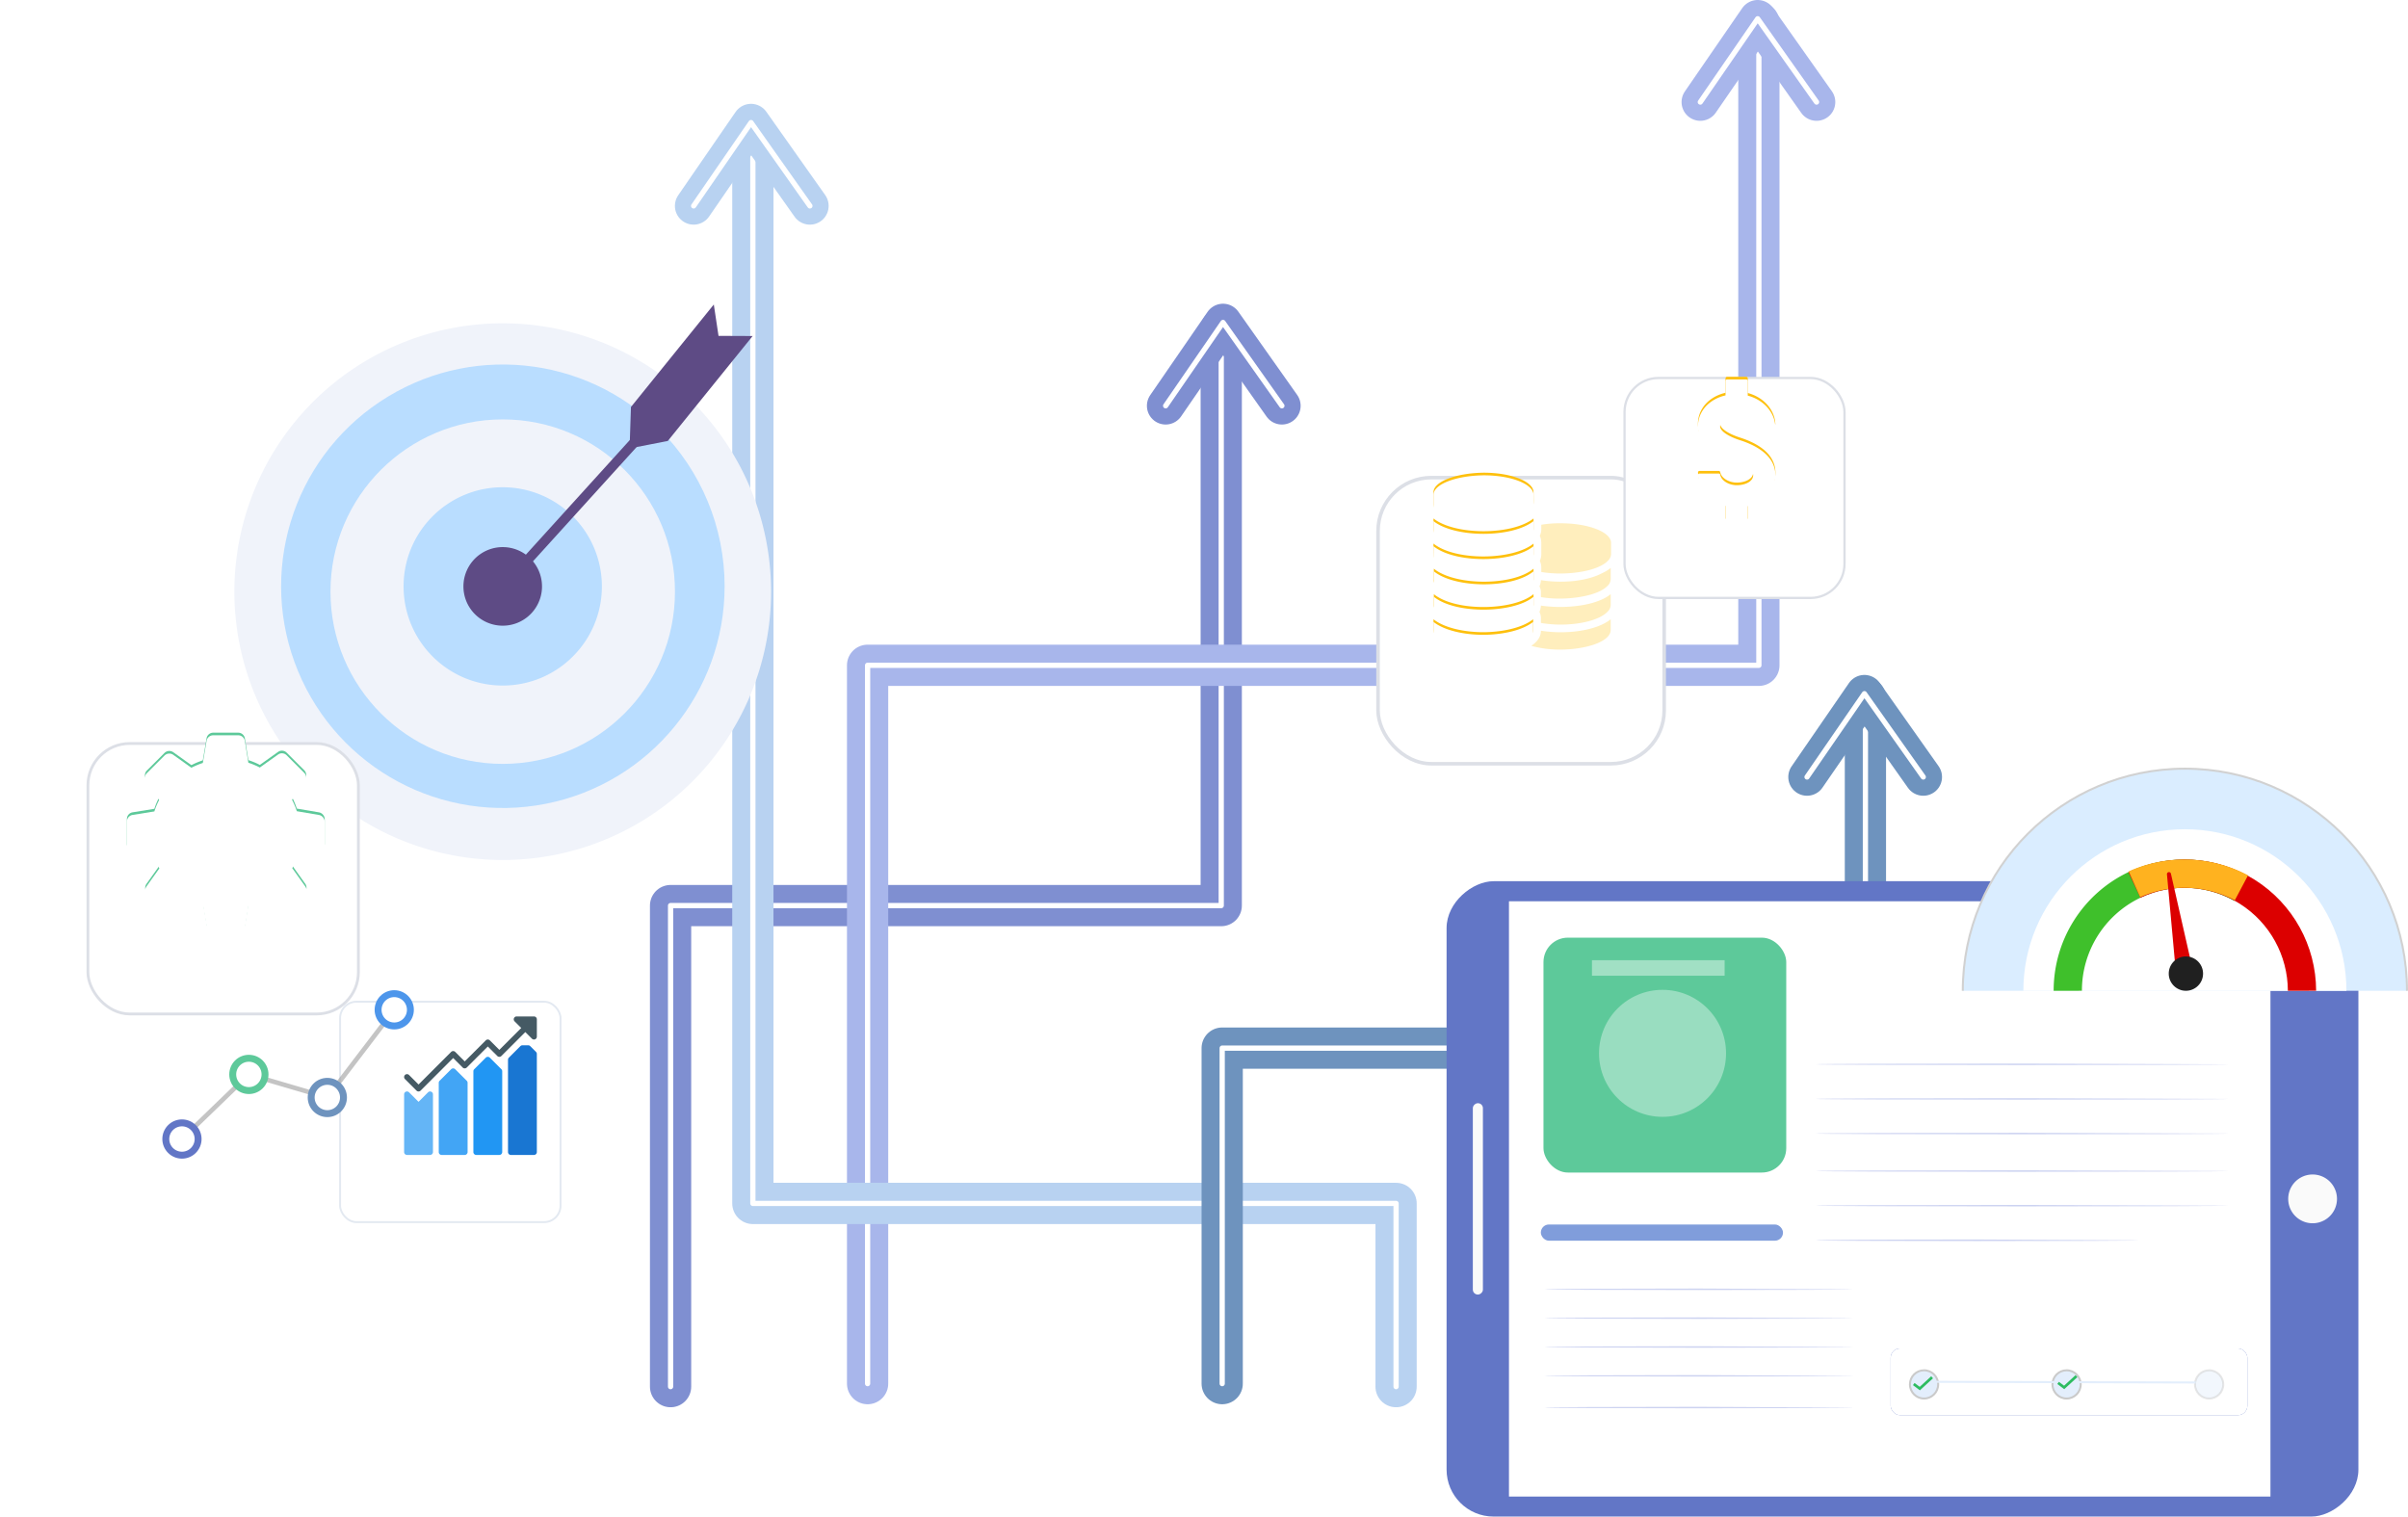 <svg xmlns="http://www.w3.org/2000/svg" xmlns:xlink="http://www.w3.org/1999/xlink" width="918.316" height="578.368" xmlns:v="https://vecta.io/nano"><style><![CDATA[.B{fill:#fff}.C{flood-opacity:.502}.D{stroke-miterlimit:10}.E{stroke:#fff}.F{stroke-width:2}.G{stroke-width:15.73}.H{stroke-width:14.3}.I{stroke-width:.765}.J{flood-color:#c1c0c0}.K{flood-color:#37435a}.L{flood-opacity:.212}.M{stroke:#6276c6}.N{fill:#e3eefc}.O{stroke:#cacaca}.P{stroke:#dcdfe6}.Q{flood-color:#777272}]]></style><defs><filter id="A"><feOffset/><feGaussianBlur stdDeviation=".5" result="A"/><feFlood flood-color="#969696" result="B" class="C"/><feComposite operator="out" in="SourceGraphic" in2="A"/><feComposite operator="in" in="B"/><feComposite operator="in" in2="SourceGraphic"/></filter><filter id="B" x="723.488" y="517.707" width="20.529" height="20.529" filterUnits="userSpaceOnUse"><feOffset dy="1"/><feGaussianBlur stdDeviation="1.5" result="A"/><feFlood class="C J"/><feComposite operator="in" in2="A"/><feComposite in="SourceGraphic"/></filter><filter id="C" x="777.847" y="517.707" width="20.529" height="20.529" filterUnits="userSpaceOnUse"><feOffset dy="1"/><feGaussianBlur stdDeviation="1.5" result="A"/><feFlood class="C J"/><feComposite operator="in" in2="A"/><feComposite in="SourceGraphic"/></filter><filter id="D" x="832.206" y="517.707" width="20.529" height="20.529" filterUnits="userSpaceOnUse"><feOffset dy="1"/><feGaussianBlur stdDeviation="1.5" result="A"/><feFlood class="C J"/><feComposite operator="in" in2="A"/><feComposite in="SourceGraphic"/></filter><filter id="E" x="68.38" y="102.297" width="246.677" height="246.677" filterUnits="userSpaceOnUse"><feOffset dy="2"/><feGaussianBlur stdDeviation="7" result="A"/><feFlood class="C Q"/><feComposite operator="in" in2="A"/><feComposite in="SourceGraphic"/></filter><filter id="F" x="105.031" y="138.945" width="173.377" height="173.377" filterUnits="userSpaceOnUse"><feOffset dy="2"/><feGaussianBlur stdDeviation="7" result="A"/><feFlood class="C Q"/><feComposite operator="in" in2="A"/><feComposite in="SourceGraphic"/></filter><filter id="G" x="96.338" y="348.657" width="150.791" height="150.791" filterUnits="userSpaceOnUse"><feOffset dx="-8" dy="10"/><feGaussianBlur stdDeviation="11" result="A"/><feFlood flood-color="#4a7fa7" flood-opacity=".306"/><feComposite operator="in" in2="A"/><feComposite in="SourceGraphic"/></filter><filter id="H" x="0" y="250.019" width="170.206" height="170.206" filterUnits="userSpaceOnUse"><feOffset dy="19"/><feGaussianBlur stdDeviation="11" result="A"/><feFlood class="K L"/><feComposite operator="in" in2="A"/><feComposite in="SourceGraphic"/></filter><filter id="I"><feOffset dy="1"/><feGaussianBlur stdDeviation="1.5" result="A"/><feFlood result="B" class="C"/><feComposite operator="out" in="SourceGraphic" in2="A"/><feComposite operator="in" in="B"/><feComposite operator="in" in2="SourceGraphic"/></filter><filter id="J" x="482.854" y="139.473" width="194.475" height="194.475" filterUnits="userSpaceOnUse"><feOffset dy="23"/><feGaussianBlur stdDeviation="14" result="A"/><feFlood class="K L"/><feComposite operator="in" in2="A"/><feComposite in="SourceGraphic"/></filter><filter id="K"><feOffset dy="1"/><feGaussianBlur stdDeviation="1" result="A"/><feFlood flood-color="#848282" result="B" class="C"/><feComposite operator="out" in="SourceGraphic" in2="A"/><feComposite operator="in" in="B"/><feComposite operator="in" in2="SourceGraphic"/></filter><filter id="L" x="593.599" y="118.218" width="135.751" height="135.751" filterUnits="userSpaceOnUse"><feOffset dy="16"/><feGaussianBlur stdDeviation="8.5" result="A"/><feFlood class="K L"/><feComposite operator="in" in2="A"/><feComposite in="SourceGraphic"/></filter><filter id="M"><feOffset dy="1"/><feGaussianBlur stdDeviation=".5" result="A"/><feFlood flood-color="#626262" result="B" class="C"/><feComposite operator="out" in="SourceGraphic" in2="A"/><feComposite operator="in" in="B"/><feComposite operator="in" in2="SourceGraphic"/></filter><path id="N" d="M298.1 69.85c0 .154-35.241.286-78.7.286s-78.6-.136-78.6-.286 35.22-.286 78.6-.286l78.7.286z"/><path id="O" d="M155.1 155.65c0 .165-26.349.286-58.838.286s-58.862-.121-58.862-.286 26.349-.286 58.862-.286l58.838.286z"/><path id="P" d="M.02 59.981V55.9c4.083 3.239 11.546 4.928 19.008 4.928 6.054 0 14.362-1.267 19.008-4.928v4.083c0 4.225-8.87 7.463-19.008 7.463C8.609 67.443.02 64.064.02 59.981zm1.409-6.758C.651 52.548.191 51.578.161 50.548v-4.225c8.307 6.759 30.413 6.336 38.016 0v4.083c-.031 1.03-.49 2-1.267 2.676-3.38 3.52-11.828 4.787-17.882 4.787-8.167 0-15.065-1.969-17.6-4.647zm-.141-9.856a2.95 2.95 0 0 1-1.127-2.676v-4.083c8.166 6.617 30.131 6.617 38.016 0v4.082a3.69 3.69 0 0 1-1.267 2.676c-2.99 3.132-10.477 4.753-17.952 4.752-7.31 0-14.608-1.55-17.671-4.751zm0-9.574C-.262 32.243.02 31.4.02 27.033c8.448 6.759 30.413 6.336 38.157 0v4.083c-.031 1.03-.49 2-1.267 2.676-3.133 3.2-10.4 4.752-17.672 4.752-7.438.001-14.89-1.62-17.951-4.752zm6.2-6.336a14.9 14.9 0 0 1-6.2-3.239A3.65 3.65 0 0 1 .02 21.683v-4.224c8.167 6.477 29.991 6.477 38.157 0v4.083a3.69 3.69 0 0 1-1.267 2.675c-3.037 3.037-10.4 4.811-17.934 4.81-3.887.042-7.76-.488-11.493-1.571zm-6.2-12.813A3.69 3.69 0 0 1 .02 11.968V7.463C.02 3.38 8.609.14 19.169 0c10.56 0 19.008 3.38 19.008 7.463 0 4.787.282 5.491-1.267 7.04-3.061 3.2-10.547 4.823-18 4.823-7.296-.001-14.56-1.55-17.623-4.683z"/></defs><g transform="translate(33.531 7.15)"><g opacity=".815" fill="none" stroke-linecap="round" stroke-linejoin="round" class="D"><path d="M222.2 521.669v-183.46h210V118.257" class="G M"/><path d="M222.2 521.669v-183.46h210V118.257" class="E F"/><path d="M297.336 520.52V246.572h339.9V1.501" stroke="#94a5e7" class="G"/><path d="M297.336 520.52V246.572h339.9V1.501" class="E F"/><path d="M498.879 521.668v-69.865h-245.3V48.668" stroke="#a8c8ee" class="G"/><path d="M498.879 521.668v-69.865h-245.3V48.668" class="E F"/><path d="M432.564 520.52V392.568h245.3V259.046" stroke="#4d7aaf" class="G"/><path d="M432.564 520.52V392.568h245.3V259.046" class="E F"/><path d="M275.33 71.372L252.879 39.6 231 71.372" stroke="#a8c8ee" class="H"/><path d="M275.33 71.372L252.879 39.6 231 71.372" class="E F"/><path d="M455.33 147.602l-22.451-31.772L411 147.602" class="H M"/><path d="M455.33 147.602l-22.451-31.772L411 147.602" class="E F"/><path d="M699.93 289.172L677.479 257.4 655.6 289.172" stroke="#4d7aaf" class="H"/><path d="M699.93 289.172L677.479 257.4 655.6 289.172" class="E F"/><path d="M659.23 31.772L636.779 0 614.9 31.772" stroke="#94a5e7" class="H"/><path d="M659.23 31.772L636.779 0 614.9 31.772" class="E F"/></g><g transform="translate(518.1 328.9)"><rect width="242.302" height="347.736" rx="17.903" transform="matrix(0 -1 1 0 .038 242.318)" fill="#6276c6"/><path d="M23.831 234.691V7.672h290.4v227.019z" class="B"/><g fill="#fafafa"><path d="M330.304 111.866a9.3 9.3 0 1 1 0 18.6 9.3 9.3 0 1 1 0-18.6z"/><rect width="72.976" height="3.844" rx="1.891" transform="matrix(0 -1 1 0 10.051 157.654)"/></g><g fill="#809ddb"><rect width="92.351" height="6.185" rx="3.092" x="174.298" y="179.682"/><rect width="92.351" height="6.185" rx="3.092" x="35.983" y="130.932"/></g><g fill="#cdd3f1"><use xlink:href="#N"/><path d="M298.1 83.05c0 .165-35.241.286-78.7.286s-78.6-.121-78.6-.286 35.22-.286 78.6-.286l78.7.286zm0 13.205c0 .154-35.241.286-78.7.286s-78.6-.131-78.6-.286 35.22-.3 78.6-.3l78.7.3z"/><use xlink:href="#N" y="40.7"/><use xlink:href="#N" y="53.9"/><path d="M264 136.967c0 .165-27.579.286-61.611.286s-61.589-.121-61.589-.286 27.579-.319 61.589-.319l61.611.319z"/><use xlink:href="#O"/><path d="M155.1 166.65c0 .154-26.349.286-58.838.286S37.4 166.8 37.4 166.65s26.349-.286 58.862-.286l58.838.286z"/><use xlink:href="#O" y="22"/><path d="M155.1 188.65c0 .154-26.349.286-58.838.286S37.4 188.8 37.4 188.65s26.349-.286 58.862-.286l58.838.286z"/><use xlink:href="#O" y="45.1"/></g><rect width="92.584" height="89.577" rx="9.3" fill="#5dc99a" x="36.991" y="21.546"/><g class="B"><circle cx="82.394" cy="65.661" r="24.219" opacity=".373"/><path opacity=".419" d="M55.484 30.14h50.592v5.92H55.484z"/></g><g transform="translate(168.983 177.241)"><rect width="136.02" height="25.443" rx="3.545" fill="#5a71c3" x=".417" y=".959"/><g transform="translate(-720.61 -513.29)" filter="url(#A)" class="B"><rect width="136.02" height="25.443" rx="3.545" transform="translate(721.03 514.25)"/></g><g transform="translate(7.339 7.339)"><g transform="translate(-727.95 -520.63)" filter="url(#B)" class="I N O"><circle cx="5.382" cy="5.382" r="5.382" transform="translate(728.37 521.59)"/></g><g transform="translate(-727.95 -520.63)" filter="url(#C)" class="I N O"><circle cx="5.382" cy="5.382" r="5.382" transform="translate(782.73 521.59)"/></g><g transform="translate(-727.95 -520.63)" filter="url(#D)" class="I N O"><circle cx="5.382" cy="5.382" r="5.382" transform="translate(837.09 521.59)" opacity=".466"/></g><g fill="none" class="D"><path d="M5.799 6.341l103.605.269" stroke="#e3eefc" class="I"/><path d="M1.878 7.199l2.307 1.727L8.878 4.62m48.051 2.147l2.307 1.727 4.693-4.306" stroke="#2dbc60" stroke-width="1.026"/></g></g></g></g><g transform="translate(55 108.9)"><path d="M108.532 44.683h62.146v10.048h-62.146zm0 22.651h62.146V77.44h-62.146z" fill="#dae2f2"/><g transform="translate(-88.53 -116.05)" filter="url(#E)"><path d="M204.677,102.337A102.337,102.337,0,1,1,102.34,0,102.337,102.337,0,0,1,204.677,102.337Z" transform="translate(89.38 121.3)" fill="#f0f3fa"/></g><path d="M187.811 107.584c-.028 40.338-28.543 75.04-68.109 82.889s-79.169-13.341-94.593-50.614-2.374-80.25 31.169-102.655S134.52 19.207 163.043 47.73c15.868 15.877 24.777 37.407 24.768 59.854z" fill="#b9ddff"/><g transform="translate(-88.53 -116.05)" filter="url(#F)"><circle cx="65.688" cy="65.688" r="65.688" transform="translate(126.03 157.95)" fill="#f0f3fa"/></g><path d="M140.999 107.583c0 20.882-16.928 37.81-37.81 37.81s-37.81-16.928-37.81-37.81 16.928-37.81 37.81-37.81a37.81 37.81 0 0 1 37.81 37.81z" fill="#b9ddff"/><g fill="#5e4b85"><path d="M118.173 107.584c0 6.061-3.651 11.525-9.251 13.844s-12.045 1.037-16.331-3.249-5.567-10.731-3.248-16.331 7.784-9.25 13.845-9.25a14.99 14.99 0 0 1 14.984 14.985z"/><path d="M101.417 107.159l76.382-84.224 2.754 2.498-76.382 84.224z"/><path d="M183.687.077l1.8 11.964 13.01.058-32.35 40.018-14.578 2.846.523-15.8L183.687.077z"/></g></g><g transform="translate(0 257.4)"><g transform="translate(104.17 107.47)"><g transform="translate(-137.7 -372.02)" filter="url(#G)" class="B D"><rect width="84.065" height="84.065" rx="6.273" transform="translate(137.7 372.02)" stroke="#e3e9f1" stroke-width=".726"/></g><path d="M26.739 44.318a1.1 1.1 0 0 0-1.2.238l-3.625 3.624-3.62-3.625a1.1 1.1 0 0 0-1.88.777v22.01a1.1 1.1 0 0 0 1.1 1.1h8.8a1.1 1.1 0 0 0 1.1-1.1v-22.01a1.1 1.1 0 0 0-.675-1.014z" fill="#64b5f6"/><path d="M35.901 35.751a1.1 1.1 0 0 0-1.556 0l-4.4 4.4a1.1 1.1 0 0 0-.326.778v26.415a1.1 1.1 0 0 0 1.1 1.1h8.8a1.1 1.1 0 0 0 1.1-1.1V40.929a1.1 1.1 0 0 0-.321-.779z" fill="#42a5f5"/><path d="M49.107 31.349a1.1 1.1 0 0 0-1.556 0l-4.4 4.4a1.1 1.1 0 0 0-.326.778v30.817a1.1 1.1 0 0 0 1.1 1.1h8.8a1.1 1.1 0 0 0 1.1-1.1V36.527a1.1 1.1 0 0 0-.321-.779z" fill="#2196f3"/><path d="M66.715 29.148l-2.2-2.2a1.1 1.1 0 0 0-.784-.322h-2.2a1.1 1.1 0 0 0-.779.321l-4.4 4.4a1.1 1.1 0 0 0-.321.779v35.218a1.1 1.1 0 0 0 1.1 1.1h8.8a1.1 1.1 0 0 0 1.1-1.1V29.926a1.1 1.1 0 0 0-.316-.778z" fill="#1976d2"/><path d="M65.935 15.621h-6.607a1.1 1.1 0 0 0-.779 1.88l2.529 2.52-8.35 8.35-3.621-3.625a1.1 1.1 0 0 0-1.556 0l-8.023 8.027-3.623-3.625a1.1 1.1 0 0 0-1.556 0L21.916 41.577l-3.623-3.625a1.1 1.1 0 1 0-1.556 1.556l4.4 4.4a1.1 1.1 0 0 0 1.556 0l12.429-12.425 3.623 3.623a1.1 1.1 0 0 0 1.556 0l8.027-8.025 3.623 3.623a1.1 1.1 0 0 0 1.556 0l9.127-9.125 2.522 2.522a1.1 1.1 0 0 0 .779.324c.144 0 .287-.028.42-.084a1.1 1.1 0 0 0 .68-1.017v-6.603a1.1 1.1 0 0 0-1.1-1.1z" fill="#455a64"/></g><g transform="translate(-33.53 -264.55)" filter="url(#H)" class="B D P"><rect width="103.144" height="103.144" rx="15.935" transform="translate(33.53 264.55)" stroke-width="1.062"/></g><path d="M47.867 90.299c-1.258.009-2.335-.9-2.538-2.141l-1.427-8.408a26.45 26.45 0 0 1-4.362-1.824l-6.9 4.918c-1.013.766-2.437.664-3.331-.238l-6.743-6.742a2.63 2.63 0 0 1-.238-3.331l4.918-6.9a29.65 29.65 0 0 1-1.824-4.36l-8.408-1.43c-1.241-.203-2.15-1.28-2.141-2.538v-9.517c-.009-1.258.9-2.335 2.141-2.538l8.329-1.348c.477-1.505 1.087-2.965 1.823-4.362l-4.917-6.9c-.767-1.013-.665-2.437.238-3.331l6.742-6.742a2.63 2.63 0 0 1 3.331-.238l6.9 4.918a29.65 29.65 0 0 1 4.362-1.824l1.427-8.408c.203-1.242 1.281-2.151 2.539-2.142h9.517c1.258-.009 2.335.9 2.538 2.141l1.348 8.329c1.505.477 2.965 1.087 4.362 1.823l6.9-4.917c1.013-.767 2.437-.665 3.331.238l6.742 6.742a2.63 2.63 0 0 1 .238 3.331l-4.918 6.9c.723 1.403 1.334 2.862 1.827 4.362l8.407 1.427a2.7 2.7 0 0 1 2.221 2.538v9.438c.008 1.258-.9 2.334-2.141 2.538l-8.408 1.427a26.48 26.48 0 0 1-1.824 4.362l4.918 6.9c.766 1.013.664 2.437-.238 3.331l-6.742 6.742a2.63 2.63 0 0 1-3.331.238l-6.9-4.918c-1.403.724-2.862 1.335-4.362 1.828l-1.348 8.487c-.203 1.241-1.28 2.15-2.538 2.141z" fill="#5dc99a"/><g transform="translate(-33.53 -264.55)" filter="url(#I)" class="B"><path d="M32.994,75.426a2.554,2.554,0,0,1-2.538-2.141l-1.427-8.408a26.449,26.449,0,0,1-4.362-1.824l-6.9,4.918a2.536,2.536,0,0,1-3.331-.238L7.693,60.991a2.632,2.632,0,0,1-.238-3.331l4.918-6.9A29.648,29.648,0,0,1,10.549,46.4L2.141,44.97A2.554,2.554,0,0,1,0,42.432V32.915a2.554,2.554,0,0,1,2.141-2.538l8.329-1.348a26.523,26.523,0,0,1,1.823-4.362l-4.917-6.9a2.535,2.535,0,0,1,.238-3.331l6.742-6.742a2.632,2.632,0,0,1,3.331-.238l6.9,4.918a29.648,29.648,0,0,1,4.362-1.824l1.427-8.408A2.554,2.554,0,0,1,32.915,0h9.517A2.554,2.554,0,0,1,44.97,2.141l1.348,8.329a26.556,26.556,0,0,1,4.362,1.823l6.9-4.917a2.535,2.535,0,0,1,3.331.238l6.742,6.742a2.632,2.632,0,0,1,.238,3.331l-4.918,6.9A29.844,29.844,0,0,1,64.8,28.949l8.407,1.427a2.7,2.7,0,0,1,2.221,2.538v9.438a2.555,2.555,0,0,1-2.141,2.538l-8.408,1.427a26.481,26.481,0,0,1-1.824,4.362l4.918,6.9a2.536,2.536,0,0,1-.238,3.331l-6.742,6.742a2.632,2.632,0,0,1-3.331.238l-6.9-4.918A29.844,29.844,0,0,1,46.4,64.8l-1.348,8.487a2.554,2.554,0,0,1-2.538,2.141Z" transform="translate(48.4 279.42)"/></g></g><path d="M884.4 370.7c0-46.779-37.921-84.7-84.7-84.7S715 323.921 715 370.7" fill="#daedff" stroke="#d1d1d1" stroke-width=".77" class="D"/><path d="M861.3 370.7c0-34.021-27.579-61.6-61.6-61.6s-61.6 27.579-61.6 61.6" class="B"/><g fill="none" stroke-width="10.78" class="D"><path d="M821.26 331.767a44.32 44.32 0 0 0-40.851-1.419c-15.524 7.44-25.392 23.137-25.369 40.352" stroke="#3fc02b"/><path d="M844.36 370.7c-.031-15.324-7.902-29.567-20.86-37.749s-29.201-9.164-43.05-2.603" stroke="#dc0000"/><path d="M821.26 331.43a46.13 46.13 0 0 0-21.763-5.39 46.29 46.29 0 0 0-19.047 4.055" stroke="#ffb21f"/></g><path d="M796.021 361.043l6.084-.964-7.731-34.035a.77.77 0 0 0-1.518.24z" fill="#dc0000"/><circle cx="800.085" cy="364.155" r="6.545" fill="#202020"/><path d="M35.86 427.24l25.52-24.64 29.92 8.8 25.52-33.44" fill="none" stroke="#979797" stroke-width="1.76" opacity=".566" class="D"/><g stroke-width="2.64" class="B"><circle cx="35.86" cy="427.24" r="6.16" class="M"/><circle cx="61.38" cy="402.6" r="6.16" stroke="#5dc99a"/><circle cx="91.3" cy="411.4" r="6.16" stroke="#6e93be"/><circle cx="116.82" cy="377.96" r="6.16" stroke="#4d96eb"/></g><g transform="translate(492 152)"><g transform="translate(-525.53 -159.15)" filter="url(#J)" class="B D P"><rect width="109.12" height="109.12" rx="20.323" transform="translate(525.53 159.15)" stroke-width="1.355"/></g><g transform="translate(21.12 21.12)"><g fill="#fec00d"><path d="M37.332 66.036c2.253-1.549 3.661-3.38 3.661-5.774 9.715 1.549 21.261 0 26.611-4.364v4.082c0 4.474-9.469 7.479-19.292 7.479a40.11 40.11 0 0 1-10.98-1.423zm3.661-8.73v-1.549c.032-.924-.16-1.842-.561-2.675.334-.755.525-1.567.561-2.392 7.744 1.127 17.318.422 23.372-2.393a14.11 14.11 0 0 0 3.239-1.972v4.083c-.031 1.03-.49 2-1.267 2.676-2.952 3.057-10.243 4.851-17.8 4.851a44.43 44.43 0 0 1-7.544-.629zm0-9.856v-1.689a4.63 4.63 0 0 0-.561-2.394 6.63 6.63 0 0 0 .563-2.394c7.744 1.267 17.318.563 23.372-2.675a14.14 14.14 0 0 0 3.239-1.971v4.224c-.031 1.03-.49 2-1.267 2.676-3.661 3.66-12.672 4.787-17.882 4.787-2.5.039-4.998-.15-7.464-.564zm.14-9.574c0-1.549.14-2.816-.563-4.225.7-1.549.563-2.534.563-4.224 0-2.675.14-3.8-.563-5.35.401-.833.594-1.751.562-2.675v-1.549a41.18 41.18 0 0 1 7.464-.563c10.56 0 19.008 3.38 19.148 7.322v4.365c-.03 1.03-.489 2-1.267 2.675-2.968 3.075-10.566 4.792-18.106 4.792a44.51 44.51 0 0 1-7.239-.568z" opacity=".272"/><use xlink:href="#P"/></g><g transform="translate(-546.65 -180.27)" filter="url(#K)" class="B"><use xlink:href="#P" transform="translate(546.65 180.27)"/></g></g></g><g transform="translate(586 121)"><g transform="translate(-619.53 -128.15)" filter="url(#L)" class="B D P"><rect width="83.887" height="83.887" rx="12.96" transform="translate(619.53 128.15)" stroke-width=".864"/></g><g transform="translate(27.648 15.552)"><path d="M15.034 14.087c3.175 0 5.987 1.809 6.349 3.975a.57.57 0 0 0 .563.472h7.35c.156.001.307-.062.416-.174s.168-.264.162-.42c-.291-5.558-4.643-10.21-10.531-11.765V.6a.6.6 0 0 0-.6-.6h-7.27a.6.6 0 0 0-.6.6v5.485C4.659 7.518.35 12.136.35 17.936c0 4.09 2.337 9.72 13.47 13.308 4.618 1.489 7.6 3.55 7.6 5.25 0 2.5-3.2 3.849-6.217 3.849-3.175 0-5.986-1.809-6.349-3.975a.57.57 0 0 0-.563-.472H.944c-.156-.001-.306.061-.415.173s-.168.263-.163.42c.29 5.552 4.633 10.2 10.511 11.76v5.585a.6.6 0 0 0 .6.6h7.273a.6.6 0 0 0 .6-.6V48.35c6.221-1.427 10.54-6.05 10.54-11.856 0-4.09-2.337-9.719-13.471-13.309-4.618-1.488-7.6-3.549-7.6-5.249-.002-2.5 3.201-3.849 6.215-3.849z" fill="#fec00d"/><g transform="translate(-647.18 -143.7)" filter="url(#M)" class="B"><path d="M14.684,14.087c3.175,0,5.987,1.809,6.349,3.975a.568.568,0,0,0,.563.472h7.35a.574.574,0,0,0,.578-.594c-.291-5.558-4.643-10.21-10.531-11.765V.6a.6.6,0,0,0-.6-.6H11.123a.6.6,0,0,0-.6.6V6.085C4.309,7.518,0,12.136,0,17.936c0,4.09,2.337,9.72,13.47,13.308,4.618,1.489,7.6,3.55,7.6,5.25,0,2.5-3.2,3.849-6.217,3.849-3.175,0-5.986-1.809-6.349-3.975a.568.568,0,0,0-.563-.472H.594a.574.574,0,0,0-.578.593c.29,5.552,4.633,10.2,10.511,11.76v5.585a.6.6,0,0,0,.6.6H18.4a.6.6,0,0,0,.6-.6V48.35C25.221,46.923,29.54,42.3,29.54,36.494c0-4.09-2.337-9.719-13.471-13.309-4.618-1.488-7.6-3.549-7.6-5.249C8.467,15.436,11.67,14.087,14.684,14.087Z" transform="translate(647.53 143.7)"/></g></g></g></g></svg>